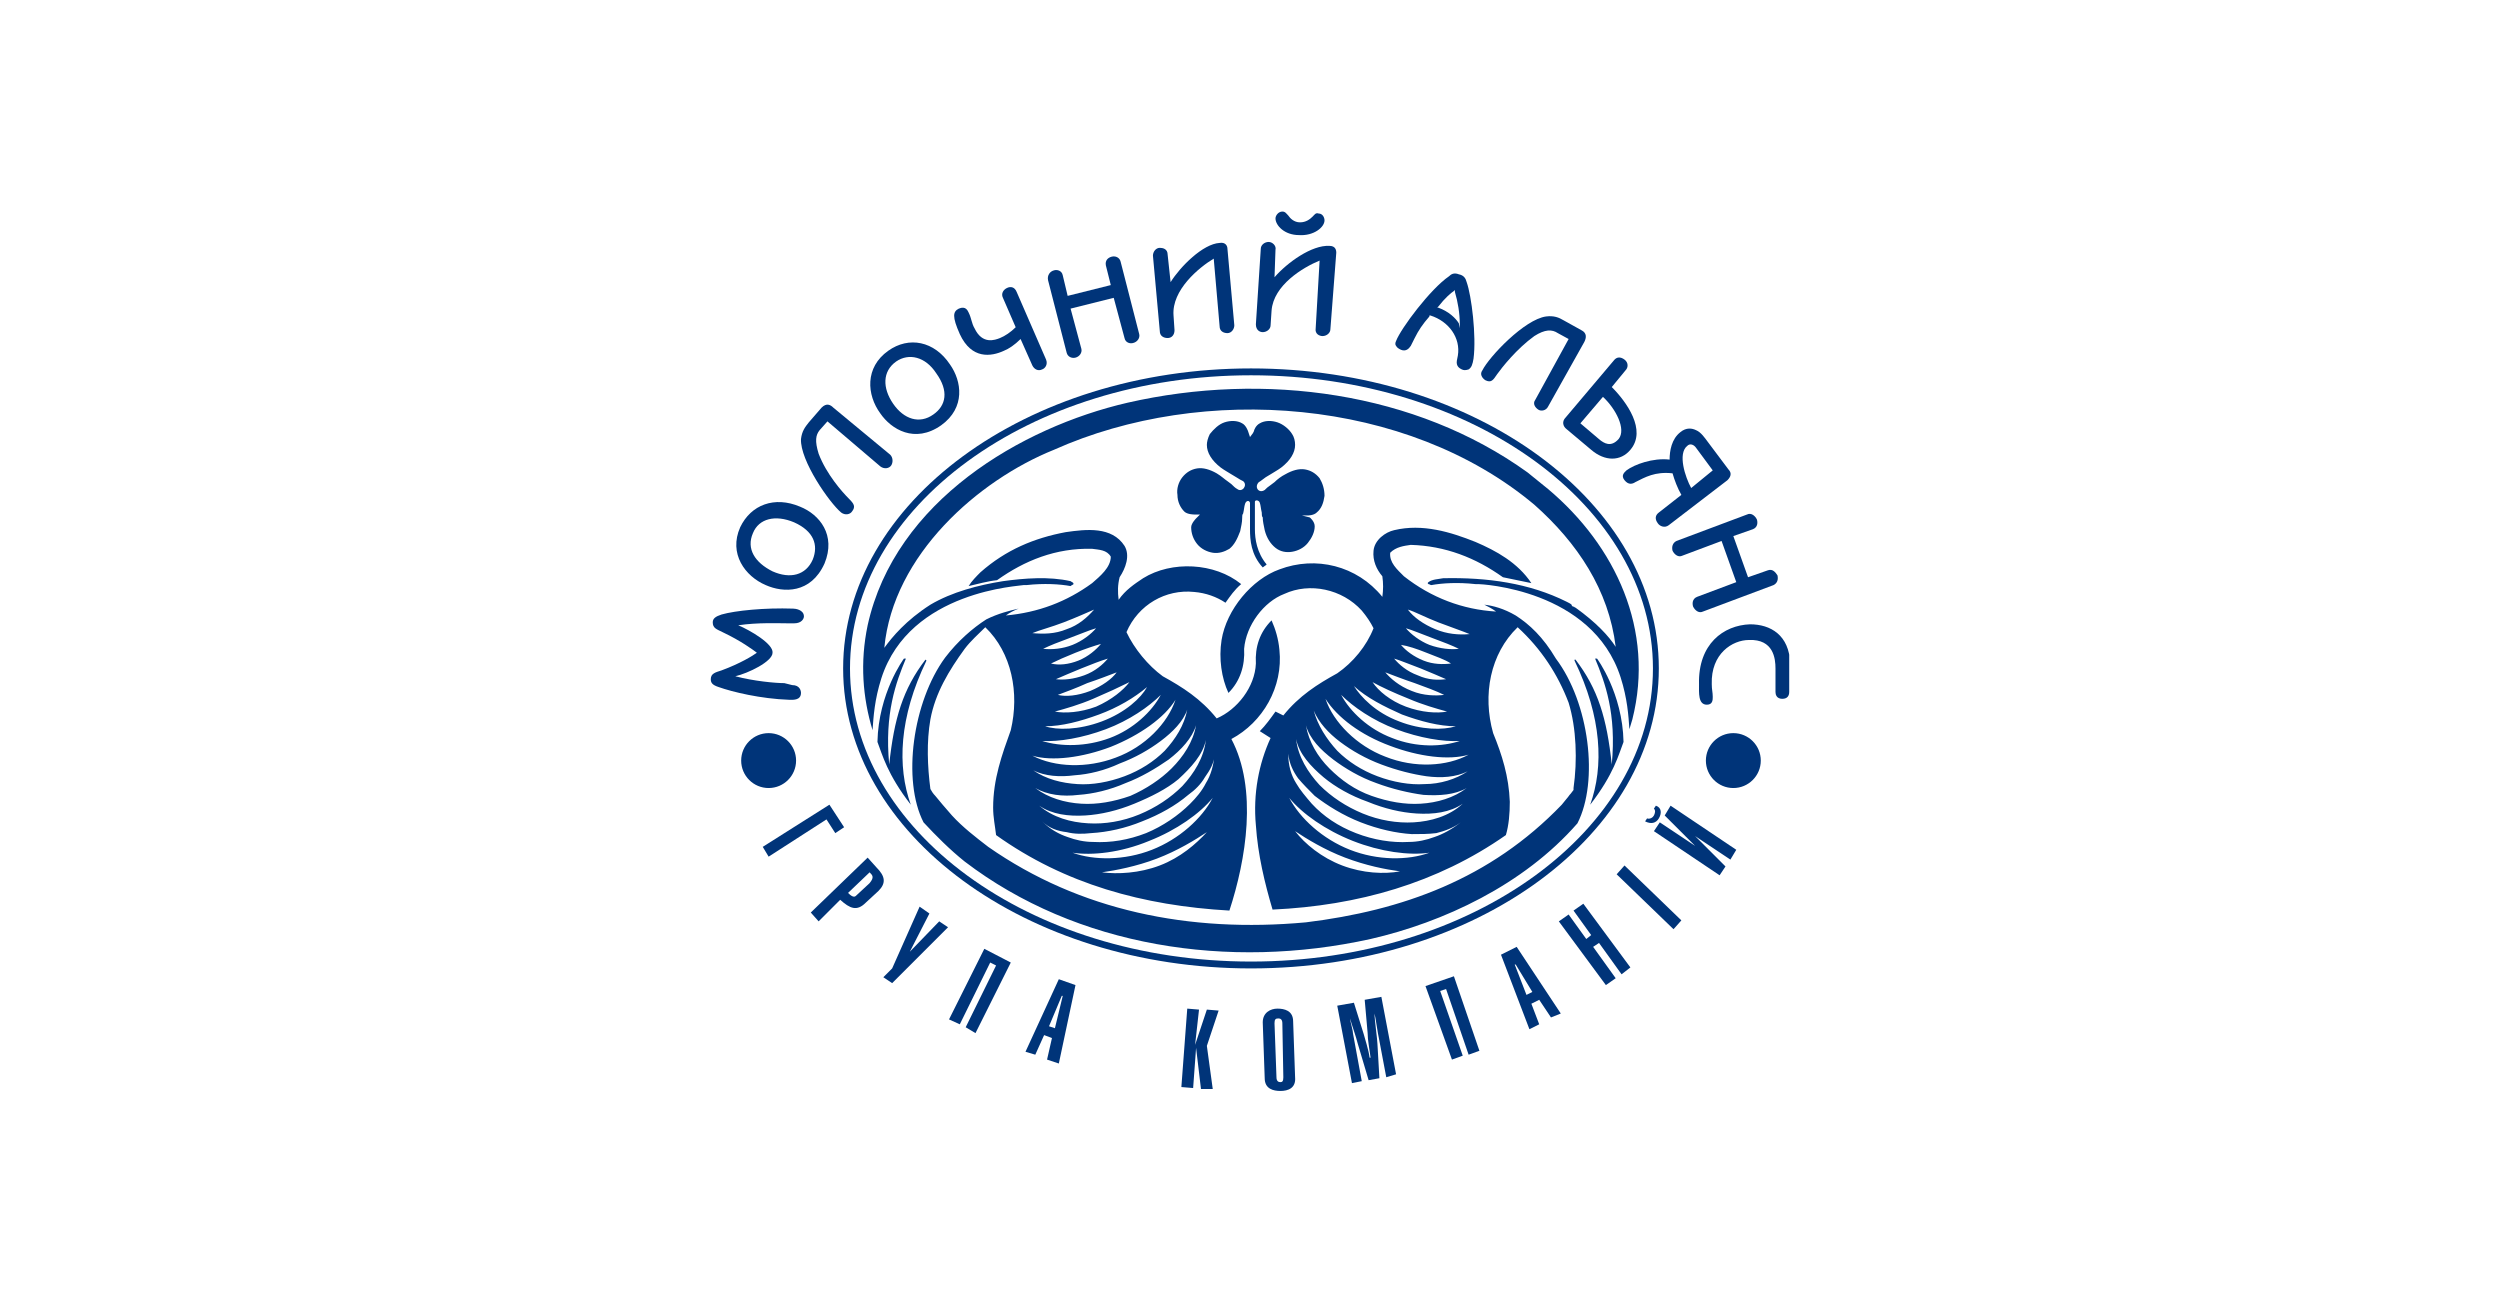 <svg width="255" height="133" viewBox="0 0 255 133" fill="none" xmlns="http://www.w3.org/2000/svg">
<g clip-path="url(#clip0_981_4034)">
<path d="M80.8 69.879C81.6 69.879 81.7 70.479 81.7 70.679C81.7 71.479 80.8 71.379 80.5 71.379C77.6 71.279 74.7 70.579 73.3 70.079C72.7 69.879 72.5 69.679 72.5 69.279C72.5 68.679 73 68.579 73.6 68.379C75.5 67.679 76.8 66.879 77.2 66.579C76.8 66.279 75.6 65.379 73.7 64.479C73.1 64.179 72.7 64.079 72.7 63.479C72.7 63.079 73 62.879 73.6 62.679C75 62.279 78 61.979 80.9 62.079C81.1 62.079 82 62.179 82 62.879C82 63.079 81.8 63.579 81 63.579H80.4C79.4 63.579 77.3 63.479 75.3 63.779C76.5 64.279 78.9 65.679 78.8 66.579C78.8 67.479 76.3 68.679 75 68.979C76.9 69.479 79.1 69.679 80 69.679L80.8 69.879Z" fill="#003479"/>
<path d="M76.8 54.379C77.4 52.879 79.1 52.478 81 53.279C83 54.178 83.5 55.578 82.9 57.078C82.2 58.678 80.6 59.078 78.8 58.279C77 57.379 76.1 55.978 76.8 54.379ZM75.5 53.779C74.3 56.478 76 58.779 78.1 59.678C79.9 60.478 82.7 60.578 84.1 57.478C85.3 54.578 83.6 52.478 81.6 51.678C79 50.578 76.6 51.478 75.5 53.779Z" fill="#003479"/>
<path d="M90.8 46.379C91.1 46.679 91.1 47.179 90.9 47.479C90.7 47.779 90.2 47.879 89.8 47.579L84.4 42.979L83.6 43.879C83.2 44.379 83.1 44.979 83.5 46.279C84.3 48.379 85.9 50.179 86.6 50.879C87.1 51.379 87.3 51.679 86.9 52.179C86.7 52.479 86.2 52.579 85.8 52.279C84.6 51.279 81.6 46.979 81.7 44.779C81.8 43.979 82.1 43.579 82.5 43.079L83.8 41.579C84.3 41.079 84.7 41.279 85 41.579L90.8 46.379Z" fill="#003479"/>
<path d="M91.4 36.879C92.7 35.978 94.4 36.379 95.5 38.078C96.8 39.879 96.5 41.379 95.2 42.279C93.8 43.279 92.2 42.779 91.1 41.178C90 39.578 90 37.879 91.4 36.879ZM90.6 35.779C88.2 37.478 88.4 40.279 89.8 42.178C90.9 43.779 93.3 45.279 96 43.379C98.5 41.578 98.1 38.879 96.9 37.178C95.3 34.779 92.7 34.279 90.6 35.779Z" fill="#003479"/>
<path d="M106.7 36.679C106.9 37.179 106.6 37.579 106.3 37.679C105.9 37.879 105.5 37.679 105.3 37.279L104.1 34.579C103.5 35.179 102.9 35.579 102.4 35.779C101.1 36.379 99.1 36.679 97.9 34.079C97.1 32.279 97.2 31.779 97.8 31.479C98.5 31.179 98.7 31.679 98.8 31.879C99.1 32.479 99.1 32.979 99.4 33.479C100.2 35.179 101.5 34.679 102 34.479C102.5 34.279 103.1 33.879 103.6 33.379L102.3 30.379C102.1 29.979 102.3 29.579 102.7 29.379C103.1 29.179 103.5 29.279 103.7 29.779L106.7 36.679Z" fill="#003479"/>
<path d="M113.3 29.079L112.8 27.079C112.7 26.579 113 26.279 113.4 26.179C113.8 26.079 114.2 26.279 114.3 26.679L116.2 34.079C116.3 34.479 116 34.879 115.6 34.979C115.3 35.079 114.8 34.979 114.7 34.479L113.6 30.379L109.2 31.479L110.3 35.579C110.4 35.979 110.1 36.379 109.7 36.479C109.3 36.579 108.9 36.379 108.8 35.979L106.9 28.579C106.8 28.079 107.1 27.679 107.5 27.579C107.8 27.479 108.3 27.579 108.4 28.079L108.9 30.179L113.3 29.079Z" fill="#003479"/>
<path d="M119.4 28.779C120.4 27.179 122.7 24.879 124.4 24.779C125 24.679 125.2 25.079 125.2 25.379L125.9 33.179C125.9 33.579 125.6 33.979 125.2 33.979C124.8 33.979 124.4 33.779 124.4 33.279L123.8 26.379C122.3 27.279 119.5 29.579 119.7 32.179L119.8 33.679C119.8 34.179 119.5 34.479 119.1 34.479C118.7 34.479 118.3 34.279 118.3 33.779L117.6 26.079C117.6 25.679 117.9 25.279 118.3 25.279C118.6 25.279 119.1 25.379 119.1 25.979L119.4 28.779Z" fill="#003479"/>
<path d="M130 28.279C131.3 26.779 133.8 24.979 135.6 25.079C136.2 25.079 136.3 25.479 136.3 25.779L135.7 33.579C135.7 33.979 135.3 34.279 134.9 34.279C134.6 34.279 134.1 34.079 134.2 33.479L134.6 26.579C132.9 27.279 129.9 29.079 129.7 31.679L129.6 33.179C129.6 33.579 129.2 33.879 128.8 33.879C128.5 33.879 128.1 33.679 128.1 33.079L128.6 25.379C128.6 24.979 129 24.679 129.4 24.679C129.8 24.679 130.2 25.079 130.1 25.479L130 28.279ZM130.1 22.279C130.1 21.979 130.4 21.579 130.8 21.579C131.1 21.579 131.2 21.779 131.4 21.979C131.6 22.279 132 22.679 132.6 22.679C133.2 22.679 133.6 22.379 133.9 22.079C134.1 21.879 134.2 21.679 134.5 21.779C134.9 21.779 135.1 22.179 135.1 22.479C135.1 23.179 134 24.079 132.5 23.979C131 23.979 130.1 22.979 130.1 22.279Z" fill="#003479"/>
<path d="M147.8 28.179C145.9 29.479 142.9 33.479 142.4 34.779C142.3 34.979 142.3 35.179 142.4 35.279C142.5 35.479 142.7 35.579 142.9 35.679C143.4 35.879 143.7 35.579 143.9 35.279L144.3 34.479C144.7 33.679 145.1 33.079 145.8 32.279V32.179H145.9C147.8 32.779 149 34.479 148.7 36.279L148.6 36.779C148.5 37.379 148.9 37.579 149.1 37.679C149.3 37.779 149.5 37.779 149.8 37.679C150.1 37.479 150.2 37.179 150.3 36.579C150.6 34.279 150.1 30.179 149.6 28.779C149.5 28.379 149.3 28.079 148.8 27.979C148.3 27.779 148 27.979 147.8 28.179ZM148.8 32.979C148.5 32.479 147.8 31.779 146.7 31.379H146.6L146.7 31.279C147.4 30.379 148 29.879 148.3 29.679L148.4 29.579V29.779C148.7 30.779 148.9 31.979 148.9 33.079V33.479L148.8 32.979Z" fill="#003479"/>
<path d="M157.9 41.479C157.7 41.879 157.2 41.979 156.9 41.779C156.6 41.579 156.3 41.179 156.6 40.779L160 34.579L158.9 33.979C158.3 33.579 157.6 33.579 156.5 34.279C154.7 35.579 153.2 37.479 152.7 38.179C152.3 38.779 152.1 39.079 151.5 38.779C151.2 38.579 150.9 38.179 151.2 37.779C151.9 36.379 155.5 32.579 157.7 32.279C158.5 32.179 159 32.379 159.5 32.679L161.3 33.679C161.9 33.979 161.8 34.479 161.6 34.879L157.9 41.479Z" fill="#003479"/>
<path d="M161.2 43.179L163.5 40.479C164.8 41.679 165.9 43.779 165.1 44.779C164.3 45.679 163.6 45.179 163.2 44.879L161.2 43.179ZM165.8 37.779C166.1 37.479 166.1 36.979 165.7 36.679C165.3 36.379 164.9 36.379 164.6 36.779L159.7 42.579C159.3 42.979 159.4 43.479 159.8 43.779L162.3 45.879C163.7 47.079 165.3 47.079 166.3 45.879C168 43.879 165.9 40.979 164.4 39.479L165.8 37.779Z" fill="#003479"/>
<path d="M172.5 49.779C171.9 48.679 171.1 46.279 172.1 45.479C172.4 45.179 172.8 45.379 173 45.679L174.7 47.979L172.5 49.779ZM176.2 48.979C176.5 48.679 176.7 48.279 176.3 47.879L174.2 45.079C173.9 44.679 173.5 44.079 173 43.879C172.6 43.679 172 43.579 171.4 44.079C170.5 44.779 170.3 45.979 170.3 46.879C168.6 46.679 166.7 47.379 165.9 47.979C165.7 48.179 165.3 48.479 165.7 48.979C166.1 49.479 166.5 49.379 166.8 49.179C167.8 48.679 168.8 48.079 170.6 48.279C170.8 48.979 171.1 49.779 171.5 50.479L169.2 52.279C168.8 52.579 168.8 52.979 169.1 53.379C169.3 53.679 169.8 53.879 170.2 53.579L176.2 48.979Z" fill="#003479"/>
<path d="M178.3 58.879L180.3 58.179C180.8 57.979 181.1 58.379 181.3 58.679C181.4 59.079 181.3 59.479 180.9 59.679L173.7 62.379C173.3 62.579 172.9 62.279 172.7 61.879C172.6 61.579 172.6 61.079 173.1 60.879L177.1 59.379L175.6 55.179L171.6 56.679C171.2 56.879 170.8 56.579 170.6 56.179C170.5 55.779 170.6 55.379 171 55.179L178.2 52.479C178.6 52.279 179 52.579 179.2 52.979C179.3 53.279 179.3 53.779 178.8 53.979L176.8 54.679L178.3 58.879Z" fill="#003479"/>
<path d="M182.5 70.579C182.5 70.979 182.3 71.279 181.8 71.279C181.7 71.279 181.1 71.279 181.1 70.579V68.179C181.1 67.179 180.9 65.179 178.4 65.279C176.7 65.279 174.5 66.679 174.6 69.779C174.6 70.379 174.7 70.579 174.7 71.079C174.7 71.379 174.7 71.879 174.1 71.879C173.2 71.879 173.3 70.679 173.3 69.779C173.2 65.679 175.8 63.779 178.5 63.679C180.6 63.679 182.5 64.779 182.6 67.679L182.5 70.579Z" fill="#003479"/>
<path d="M84.3 83.579L78.4 87.379L77.8 86.379L84.6 82.079L86.1 84.379L85.2 84.979L84.3 83.579Z" fill="#003479"/>
<path d="M87.3 91.379C87.1 91.579 86.8 91.379 86.5 91.079L88.7 88.978C89 89.278 89.2 89.478 88.7 90.079L87.3 91.379ZM88.3 92.079L89.6 90.879C90.4 90.079 90.3 89.379 89.4 88.478L88.5 87.478L82.7 93.079L83.5 93.978L85.7 91.778C86.7 92.678 87.4 92.978 88.3 92.079Z" fill="#003479"/>
<path d="M91 100.279L90.1 99.678L91 98.778L93.8 92.478L94.8 93.178L92.8 97.079L95.8 93.978L96.7 94.579L91 100.279Z" fill="#003479"/>
<path d="M98.5 104.779L101.6 98.479L101 98.179L97.9 104.479L96.8 103.979L100.4 96.779L103.1 98.179L99.5 105.379L98.5 104.779Z" fill="#003479"/>
<path d="M107.6 104.879L107 104.679L108.3 101.579H108.4L107.6 104.879ZM108 108.479L109.7 100.479L108 99.879L104.6 107.279L105.6 107.579L106.5 105.579L107.3 105.879L106.8 108.079L108 108.479Z" fill="#003479"/>
<path d="M122.5 111.079L122 106.879L121.7 110.979L120.5 110.879L121.1 102.879L122.3 102.979L121.9 106.579L123.1 102.979L124.3 103.079L123.1 106.679L123.7 111.079H122.5Z" fill="#003479"/>
<path d="M130.9 109.879C130.9 110.279 130.8 110.379 130.6 110.379C130.4 110.379 130.2 110.279 130.2 109.879L130 104.379C130 103.979 130.1 103.879 130.4 103.879C130.6 103.879 130.8 103.979 130.8 104.379L130.9 109.879ZM132.1 109.879L131.9 104.179C131.9 103.079 131 102.879 130.3 102.879C129.6 102.879 128.8 103.279 128.8 104.279L129 109.979C129 111.079 129.9 111.279 130.6 111.279C131.4 111.279 132.2 110.979 132.1 109.879Z" fill="#003479"/>
<path d="M141.399 109.879L140.699 106.179C140.499 105.279 140.299 103.679 140.199 103.379C140.199 103.979 140.499 106.079 140.499 106.479L140.699 109.979L139.599 110.179L138.499 106.479C138.299 105.679 137.899 104.579 137.699 103.879C137.699 104.079 137.999 105.079 137.999 105.379L138.899 110.279L137.899 110.479L136.399 102.579L138.099 102.279L139.099 105.479C139.199 105.879 139.599 107.079 139.699 107.879H139.799C139.699 107.079 139.499 106.079 139.499 105.379L139.199 101.979L140.899 101.679L142.399 109.579L141.399 109.879Z" fill="#003479"/>
<path d="M149.799 107.579L147.499 100.879L146.899 101.079L149.199 107.679L148.099 108.079L145.399 100.579L148.299 99.579L150.899 107.179L149.799 107.579Z" fill="#003479"/>
<path d="M156.3 101.179L155.7 101.479L154.5 98.379H154.6L156.3 101.179ZM159.2 103.379L154.7 96.579L153.1 97.379L156 104.979L157 104.479L156.2 102.379L157 101.979L158.2 103.779L159.2 103.379Z" fill="#003479"/>
<path d="M165.4 99.379L163.1 96.179L162.5 96.579L164.8 99.779L163.8 100.479L159 93.979L160 93.279L161.8 95.779L162.3 95.379L160.5 92.879L161.5 92.179L166.3 98.679L165.4 99.379Z" fill="#003479"/>
<path d="M170.699 94.779L164.899 89.179L165.699 88.279L171.499 93.879L170.699 94.779Z" fill="#003479"/>
<path d="M169.2 83.479C168.9 83.979 168.4 84.079 167.8 83.779L168 83.479C168.3 83.579 168.6 83.379 168.7 83.179C168.8 82.979 168.9 82.679 168.7 82.479L168.9 82.179C169.5 82.379 169.5 82.979 169.2 83.479ZM176.5 87.679L172.9 85.279L176 88.379L175.4 89.279L168.7 84.779L169.3 83.879L172.9 86.279L169.8 83.179L170.4 82.179L177.1 86.679L176.5 87.679Z" fill="#003479"/>
<path d="M78.4 80.379C79.946 80.379 81.2 79.125 81.2 77.579C81.2 76.032 79.946 74.779 78.4 74.779C76.853 74.779 75.6 76.032 75.6 77.579C75.6 79.125 76.853 80.379 78.4 80.379Z" fill="#003479"/>
<path d="M176.8 80.379C178.346 80.379 179.6 79.125 179.6 77.579C179.6 76.032 178.346 74.779 176.8 74.779C175.254 74.779 174 76.032 174 77.579C174 79.125 175.254 80.379 176.8 80.379Z" fill="#003479"/>
<path d="M86 68.179C86 85.079 104.7 98.779 127.6 98.779C150.6 98.779 169.2 85.079 169.2 68.179C169.2 51.279 150.6 37.579 127.6 37.579C104.7 37.579 86 51.279 86 68.179ZM86.7 68.179C86.7 51.679 105.1 38.279 127.6 38.279C150.2 38.279 168.6 51.679 168.6 68.179C168.6 84.679 150.2 98.079 127.6 98.079C105 98.079 86.7 84.679 86.7 68.179Z" fill="#003479"/>
<path d="M134.3 52.279C134.8 51.879 135 51.279 135.1 50.579C135.1 49.879 134.9 49.279 134.6 48.779C134.2 48.279 133.7 47.979 133.1 47.879C132.5 47.779 131.8 47.979 131.1 48.379C130.7 48.579 130.3 48.879 130 49.179C129.9 49.279 129.7 49.379 129.6 49.479C129.3 49.679 129.2 49.779 129 49.979C128.4 50.379 127.9 49.679 128.4 49.179C128.6 49.079 128.8 48.879 129.1 48.679C129.3 48.579 129.4 48.479 129.6 48.379C129.9 48.179 130.3 47.979 130.7 47.679C131.6 46.979 132.1 46.179 132.1 45.379C132.1 44.979 132 44.579 131.8 44.279C131.5 43.779 130.9 43.279 130.3 43.079C129.7 42.879 129 42.879 128.5 43.179C128.1 43.379 127.9 43.879 127.9 43.979L127.8 44.179L127.5 44.579L127.3 43.979C127.3 43.979 127.1 43.379 126.7 43.179C126.2 42.879 125.5 42.879 124.9 43.079C124.3 43.279 123.8 43.779 123.4 44.279C123.2 44.679 123.1 45.079 123.1 45.379C123.1 46.179 123.6 46.979 124.5 47.679C124.9 47.979 125.3 48.179 125.6 48.379C125.8 48.479 125.9 48.579 126.1 48.679C126.4 48.879 126.6 48.979 126.8 49.079C127.3 49.479 126.7 50.279 126.2 49.879C126 49.779 125.8 49.579 125.6 49.379C125.5 49.279 125.3 49.179 125.2 49.079C124.9 48.879 124.6 48.579 124.1 48.279C123.4 47.879 122.7 47.679 122.1 47.779C121.5 47.879 121 48.179 120.6 48.679C120.2 49.179 120 49.879 120.1 50.479C120.1 51.179 120.4 51.779 120.8 52.179C121.1 52.479 121.8 52.479 121.8 52.479H122.4L122 52.879C122 52.879 121.5 53.379 121.5 53.779C121.5 54.379 121.7 54.979 122.1 55.479C122.5 55.979 123.1 56.279 123.7 56.379C124.3 56.479 124.9 56.279 125.4 55.979C125.9 55.579 126.2 54.979 126.5 54.179C126.6 53.679 126.7 53.279 126.7 52.879C126.7 52.679 126.7 52.479 126.8 52.379C126.9 51.979 126.9 51.679 127 51.379C127.1 51.079 127.4 50.979 127.5 51.279V53.979C127.5 55.079 127.6 56.579 128.8 57.879L129.2 57.579C128.2 56.379 128 54.979 128 53.979V51.179C128 50.979 128.4 50.979 128.5 51.279C128.6 51.579 128.6 51.879 128.7 52.279C128.7 52.479 128.7 52.679 128.8 52.779C128.8 53.179 128.9 53.579 129 54.079C129.2 54.879 129.6 55.479 130.1 55.879C130.6 56.279 131.2 56.379 131.8 56.279C132.4 56.179 133 55.879 133.4 55.379C133.8 54.879 134.1 54.279 134.1 53.679C134.1 53.179 133.6 52.779 133.6 52.779L132.8 52.579H133.4C133.4 52.579 134 52.579 134.3 52.279Z" fill="#003479"/>
<path d="M94.4 67.279C92.1 70.279 91.2 73.279 90.7 77.979C90.2 72.779 91.4 69.579 92.4 67.179C92.2 67.179 92.2 67.179 92.2 67.179C92.2 67.179 89.6 70.679 89.5 75.679C90 76.979 90.5 78.979 92.9 82.079C91.5 78.179 91.7 73.179 94.5 67.379C94.4 67.279 94.4 67.279 94.4 67.279Z" fill="#003479"/>
<path d="M160.7 67.279C163 70.279 163.9 73.279 164.4 77.979C164.9 72.779 163.7 69.579 162.7 67.179C162.9 67.179 162.9 67.179 162.9 67.179C162.9 67.179 165.5 70.679 165.6 75.679C165.1 76.979 164.6 78.979 162.2 82.079C163.6 78.179 163.4 73.179 160.6 67.379C160.6 67.279 160.6 67.279 160.7 67.279Z" fill="#003479"/>
<path d="M157.9 49.879L155.8 48.179C144.4 39.979 129 37.879 115 41.079C104.2 43.579 91.3 51.079 88.5 63.779C87.7 67.579 88 71.179 89 74.479C89.1 73.079 89.2 71.379 89.9 69.179C92.8 60.179 104.2 59.779 104.4 59.679C104.5 59.679 104.6 59.679 104.7 59.679C106.5 59.479 108.1 59.579 109.2 59.779C109.3 59.679 109.4 59.679 109.5 59.579C109.5 59.379 109.3 59.379 109.2 59.279C107 58.779 104.5 58.979 102.3 59.279C99.8 59.679 97.1 60.379 94.9 61.679C92.4 63.279 91 64.979 90.2 66.079C91.1 56.579 99.8 48.979 107.5 45.879C122.7 39.079 143.5 40.579 156.5 51.479C160.9 55.379 164.1 60.179 164.8 65.979C164.1 64.879 162.8 63.479 160.7 61.979C160.6 61.979 160.6 61.879 160.5 61.879C160.4 61.879 160.3 61.779 160.3 61.679C160.2 61.579 160 61.479 159.8 61.379C156 59.479 151.7 58.879 147.2 58.979C146.7 59.079 146.1 59.079 145.7 59.379C145.6 59.479 145.6 59.479 145.7 59.579C145.8 59.579 145.9 59.679 146 59.679C147.1 59.479 148.7 59.379 150.5 59.579C150.6 59.579 150.7 59.579 150.8 59.579C151 59.579 162.4 60.079 165.3 69.079C166 71.279 166.1 72.979 166.2 74.379C166.3 74.079 166.4 73.679 166.5 73.379C168.8 64.279 164.8 55.679 157.9 49.879Z" fill="#003479"/>
<path d="M154.6 62.779C153.4 62.078 152.3 61.779 151.4 61.678C151.8 61.879 152.2 62.078 152.6 62.379C149.2 62.178 146 60.978 143.2 58.779C142.5 58.078 141.7 57.379 141.8 56.379C142.4 55.779 143.2 55.678 143.9 55.578C147.4 55.678 150.5 56.879 153.3 58.879C154.3 59.078 155.2 59.279 156.2 59.478C154.8 57.379 152.6 56.178 150.5 55.279C148 54.279 145.1 53.379 142.2 54.078C141.3 54.279 140.2 55.078 140.1 56.178C140 57.178 140.4 58.078 141 58.779C141.1 59.478 141.1 60.178 141 60.879C138.4 57.678 134.2 56.678 130.5 58.078C127.7 59.078 125.1 62.178 124.6 65.278C124.3 67.178 124.6 69.178 125.3 70.678C126.5 69.478 127 67.879 126.9 66.178C127.1 63.779 128.9 61.379 131 60.578C133.6 59.379 136.9 60.078 138.9 62.279C139.4 62.879 139.8 63.478 140.1 64.079C139.4 65.879 138 67.579 136.4 68.678C134.4 69.778 132.5 70.978 130.9 72.978L130.1 72.579C129.6 73.278 129.1 73.978 128.5 74.579L129.6 75.278C128.4 77.879 127.8 80.978 128.1 84.178C128.3 87.178 129 90.079 129.8 92.778C138.5 92.379 146.6 90.079 153.6 85.178C153.9 84.178 154 82.978 154 81.778C153.9 79.178 153.2 76.978 152.3 74.778C151.2 70.879 152 66.678 154.8 63.978C157.2 66.178 158.9 68.778 160 71.678C160.8 74.278 160.9 77.579 160.5 80.379C160.5 80.478 160.5 80.579 160.5 80.579C160.4 80.678 160.3 80.879 160.1 81.079C159.9 81.379 159.6 81.678 159.3 82.079C152 89.678 143 92.879 133.2 94.079C121.3 95.178 110.1 92.879 100.8 86.379C99.5 85.379 98.2 84.379 97.1 83.178C96.4 82.379 95.8 81.678 95.4 81.178C95.2 80.978 95 80.678 94.9 80.478C94.6 78.178 94.5 75.678 94.9 73.379C95.4 70.678 96.8 68.379 98.4 66.178C99 65.379 99.8 64.678 100.5 63.978C103.2 66.579 104 70.678 103.1 74.478C102.2 76.978 101.3 79.478 101.3 82.379C101.3 83.379 101.5 84.278 101.6 85.178C108.6 90.178 116.6 92.379 125.4 92.879C127.1 87.678 128.3 80.478 125.6 75.379C128.8 73.678 130.9 70.079 130.5 66.278C130.4 65.178 130.1 64.178 129.7 63.279C128.5 64.478 128 65.978 128.1 67.678C128 70.079 126.2 72.379 124.1 73.278C122.5 71.278 120.6 70.079 118.6 68.978C117.1 67.879 115.7 66.178 114.9 64.478C116.1 61.678 118.9 60.078 121.8 60.379C123 60.478 124.1 60.879 125 61.478C125.5 60.779 125.9 60.178 126.6 59.578C123.9 57.379 119.5 57.178 116.6 58.978C115.7 59.578 114.8 60.178 114.1 61.178C114 60.379 114 59.678 114.2 58.879C114.8 57.978 115.3 56.678 114.7 55.678C113.4 53.678 110.8 53.978 108.7 54.279C105.5 54.879 102.6 56.078 100 58.379C99.6 58.779 99.1 59.279 98.8 59.779C99.7 59.578 100.7 59.279 101.7 59.178C104.5 57.178 107.7 55.879 111.4 55.978C112.1 56.078 112.9 56.078 113.3 56.779C113.3 57.879 112.2 58.779 111.4 59.478C108.8 61.379 105.9 62.478 102.6 62.779C103 62.478 103.4 62.279 103.9 62.078C103 62.279 101.8 62.578 100.6 63.178C99.2 64.079 97.7 65.379 96.4 67.079C93.1 71.579 92 79.579 94.2 83.879C95.5 85.278 96.9 86.678 98.4 87.879C109.8 96.579 125.3 98.978 139.8 95.778C147.2 94.079 155.4 90.278 160.9 83.978C163.1 79.678 162.1 71.678 158.7 67.178C157.4 64.978 156 63.678 154.6 62.779ZM145.5 66.579C146.5 66.978 147.4 67.278 148 67.678C147.2 67.778 146.2 67.778 145.2 67.379C144.2 66.978 143.4 66.379 142.9 65.778C143.6 65.879 144.5 66.178 145.5 66.579ZM143.4 64.079C144.1 64.278 145 64.678 146.1 65.079C147.2 65.478 148.2 65.879 148.8 66.178C148 66.278 146.9 66.178 145.8 65.778C144.8 65.379 143.9 64.678 143.4 64.079ZM144.9 68.178C145.9 68.579 146.8 68.978 147.5 69.278C146.7 69.379 145.7 69.379 144.6 68.879C143.5 68.478 142.7 67.778 142.2 67.178C142.9 67.379 143.8 67.778 144.9 68.178ZM144.3 69.678C145.4 70.079 146.5 70.478 147.3 70.879C146.5 70.978 145.2 70.978 144 70.478C142.7 69.978 141.8 69.178 141.3 68.579C142.1 68.879 143.1 69.278 144.3 69.678ZM143.7 71.278C145.1 71.879 146.5 72.278 147.6 72.579C146.6 72.778 145 72.678 143.4 72.079C141.8 71.478 140.6 70.478 140 69.579C140.9 70.079 142.2 70.678 143.7 71.278ZM143 72.879C144.9 73.579 146.8 74.079 148.5 74.079C147.2 74.478 145 74.478 142.7 73.579C140.3 72.678 138.8 71.079 138.1 69.978C139.4 71.178 141.2 72.079 143 72.879ZM142.4 74.379C144.8 75.278 147.2 75.678 148.9 75.579C147.1 76.178 144.5 76.278 142 75.278C139.6 74.379 137.7 72.579 136.8 70.879C138 72.079 140 73.478 142.4 74.379ZM141.8 76.079C144.7 77.178 147.8 77.579 149.8 76.978C147.6 78.178 144.3 78.379 141.3 77.178C138.4 76.079 136 73.678 135.2 71.278C136.4 73.178 138.8 74.978 141.8 76.079ZM136.9 88.278C134.8 87.478 133.1 86.079 132.1 84.778C133.3 85.579 135.1 86.678 137.2 87.478C139.3 88.278 141.3 88.678 142.8 88.879C141.2 89.178 139 89.079 136.9 88.278ZM137.7 86.678C134.9 85.579 132.6 83.478 131.5 81.379C132.8 82.978 135.2 84.678 138 85.778C140.8 86.879 143.7 87.278 145.8 86.978C143.6 87.778 140.5 87.778 137.7 86.678ZM146.3 85.379C145.5 85.678 144.6 85.879 143.7 85.879C142 85.978 140.1 85.678 138.3 84.978C136.5 84.278 135 83.278 133.8 81.978C133.2 81.278 132.6 80.579 132.2 79.879C131.7 79.079 131.4 78.079 131.4 76.879C131.5 77.879 131.9 78.678 132.4 79.379C132.9 79.978 133.5 80.579 134.1 81.178C135.4 82.178 137 83.178 138.8 83.879C140.6 84.579 142.4 84.978 144 85.079C144.9 85.079 145.7 85.079 146.5 84.978C147.3 84.778 148.2 84.478 149 83.879C148.1 84.579 147.2 85.079 146.3 85.379ZM144.2 83.879C142.5 83.978 140.7 83.678 139 82.978C137.3 82.278 135.8 81.278 134.6 80.079C133.4 78.778 132.4 77.178 132.2 75.379C132.5 76.879 133.7 78.178 135 79.278C136.2 80.278 137.8 81.178 139.5 81.778C141.2 82.478 142.9 82.879 144.5 82.978C146.2 83.079 147.9 82.879 149.2 81.978C147.8 83.278 145.9 83.778 144.2 83.879ZM144.9 81.978C143.3 82.079 141.6 81.778 139.9 81.178C138.2 80.579 136.8 79.579 135.6 78.379C134.4 77.178 133.5 75.678 133.2 73.978C133.6 75.379 134.7 76.478 136 77.478C137.2 78.379 138.7 79.278 140.4 79.879C142 80.478 143.7 80.879 145.2 81.079C146.8 81.178 148.4 81.079 149.6 80.379C148.3 81.379 146.6 81.879 144.9 81.978ZM145.3 79.978C143.8 80.079 142.1 79.778 140.5 79.178C138.9 78.579 137.5 77.678 136.4 76.579C135.3 75.379 134.4 73.978 134 72.478C134.5 73.678 135.5 74.778 136.7 75.678C137.9 76.579 139.3 77.379 140.9 77.978C142.5 78.579 144.1 78.978 145.5 79.178C147 79.379 148.5 79.278 149.7 78.678C148.5 79.478 146.9 79.978 145.3 79.978ZM146.4 64.178C145.2 63.678 144.2 62.978 143.6 62.178C144.3 62.379 145.4 62.978 146.7 63.478C148 63.978 149.2 64.379 149.9 64.678C148.8 64.778 147.6 64.678 146.4 64.178ZM118.3 88.278C116.2 89.079 114 89.178 112.4 88.978C113.8 88.778 115.9 88.379 118 87.579C120.1 86.778 121.9 85.678 123.1 84.879C122 86.079 120.4 87.478 118.3 88.278ZM117.5 86.678C114.7 87.778 111.6 87.778 109.4 86.978C111.4 87.278 114.3 86.978 117.2 85.778C120 84.678 122.4 82.978 123.7 81.379C122.6 83.478 120.3 85.579 117.5 86.678ZM123 79.879C122.6 80.678 122 81.379 121.4 81.978C120.2 83.178 118.6 84.278 116.9 84.978C115.1 85.678 113.3 85.978 111.5 85.879C110.6 85.879 109.7 85.678 108.9 85.379C108 85.079 107.1 84.579 106.3 83.778C107 84.478 107.9 84.778 108.8 84.879C109.6 85.079 110.4 85.079 111.3 84.978C113 84.879 114.8 84.478 116.5 83.778C118.3 83.079 119.9 82.178 121.2 81.079C121.9 80.579 122.5 79.978 122.9 79.278C123.4 78.579 123.9 77.778 123.9 76.778C123.8 78.079 123.5 79.079 123 79.879ZM123 75.478C122.8 77.278 121.8 78.879 120.6 80.178C119.4 81.379 117.9 82.379 116.2 83.079C114.5 83.778 112.7 84.079 111 83.978C109.2 83.879 107.4 83.379 106 82.178C107.3 83.079 109 83.278 110.7 83.178C112.3 83.079 114 82.678 115.7 81.978C117.4 81.278 119 80.478 120.2 79.478C121.5 78.278 122.7 76.978 123 75.478ZM119.5 78.379C118.4 79.478 116.9 80.478 115.3 81.178C113.6 81.778 111.9 82.079 110.3 81.978C108.6 81.879 106.9 81.379 105.6 80.379C106.8 81.079 108.4 81.278 110 81.079C111.5 80.978 113.2 80.579 114.8 79.879C116.4 79.278 117.9 78.379 119.2 77.478C120.5 76.478 121.6 75.278 122 73.978C121.7 75.678 120.7 77.178 119.5 78.379ZM118.8 76.579C117.7 77.678 116.3 78.579 114.7 79.178C113.1 79.778 111.4 80.079 109.9 79.978C108.3 79.879 106.7 79.478 105.4 78.579C106.6 79.178 108.1 79.278 109.6 79.079C111.1 78.978 112.7 78.579 114.2 77.879C115.8 77.278 117.2 76.478 118.4 75.579C119.6 74.678 120.7 73.579 121.1 72.379C120.8 73.978 119.9 75.379 118.8 76.579ZM119.9 71.379C119.1 73.778 116.8 76.178 113.8 77.278C110.9 78.379 107.6 78.278 105.3 77.079C107.3 77.678 110.4 77.278 113.3 76.178C116.3 74.978 118.8 73.178 119.9 71.379ZM118.4 70.879C117.5 72.579 115.6 74.379 113.2 75.278C110.8 76.178 108.2 76.178 106.3 75.579C108 75.678 110.4 75.278 112.8 74.379C115.2 73.478 117.2 72.079 118.4 70.879ZM112.4 73.579C110 74.478 107.8 74.478 106.6 74.079C108.3 74.079 110.2 73.579 112.1 72.879C114 72.178 115.7 71.178 117 70.079C116.4 71.178 114.8 72.678 112.4 73.579ZM115.2 69.579C114.6 70.379 113.4 71.379 111.8 72.079C110.2 72.678 108.6 72.778 107.6 72.579C108.7 72.278 110.1 71.879 111.5 71.278C112.9 70.678 114.2 70.079 115.2 69.579ZM113.9 68.579C113.4 69.278 112.4 69.978 111.2 70.478C109.9 70.978 108.7 71.079 107.9 70.879C108.7 70.579 109.8 70.178 110.9 69.678C112.1 69.278 113.1 68.879 113.9 68.579ZM113 67.178C112.5 67.778 111.7 68.478 110.6 68.879C109.5 69.278 108.5 69.379 107.7 69.278C108.4 68.978 109.3 68.579 110.3 68.178C111.3 67.778 112.3 67.379 113 67.178ZM110 67.379C109 67.778 108 67.879 107.2 67.678C107.8 67.379 108.7 66.978 109.7 66.579C110.7 66.178 111.6 65.879 112.3 65.678C111.8 66.278 111 66.978 110 67.379ZM109.4 65.778C108.4 66.178 107.3 66.278 106.4 66.178C107 65.879 108 65.478 109.1 65.079C110.2 64.678 111.1 64.278 111.8 64.079C111.3 64.678 110.4 65.379 109.4 65.778ZM108.5 63.478C109.8 62.978 110.9 62.478 111.6 62.178C110.9 62.978 110 63.779 108.8 64.178C107.6 64.678 106.4 64.678 105.3 64.579C106 64.278 107.2 63.978 108.5 63.478Z" fill="#003479"/>
</g>
<defs>
<clipPath id="clip0_981_4034">
<rect width="110" height="90" fill="white" transform="translate(72.5 21.579)"/>
</clipPath>
</defs>
</svg>
